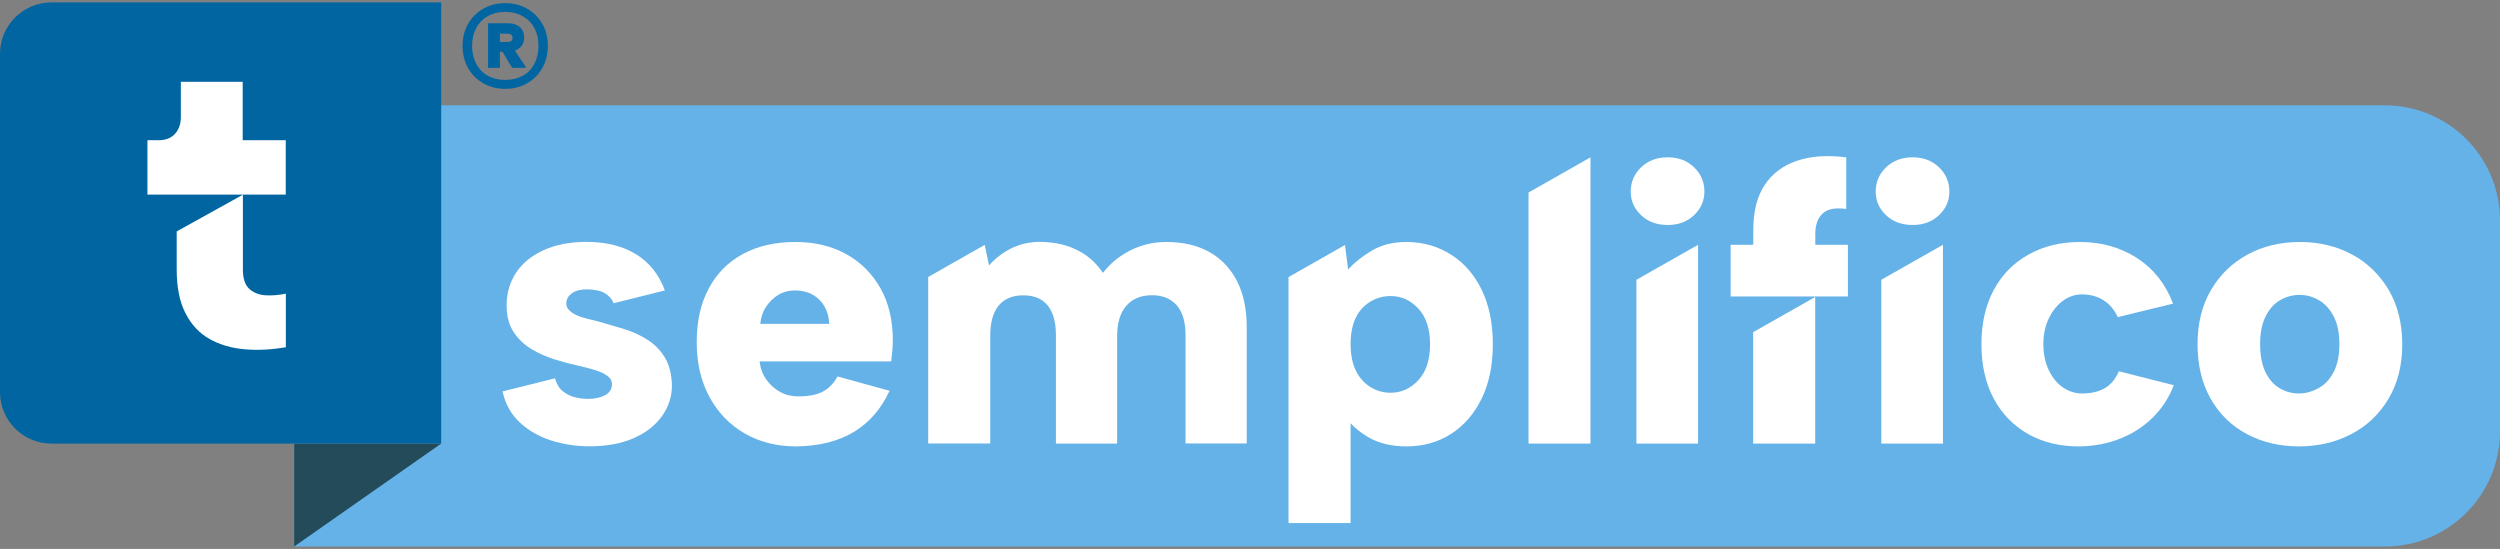 <svg xmlns="http://www.w3.org/2000/svg" xmlns:xlink="http://www.w3.org/1999/xlink" id="Livello_1" x="0px" y="0px" width="1318.703px" height="289.555px" viewBox="234.78 755.223 1318.703 289.555" xml:space="preserve"><rect x="234.78" y="755.223" width="1318.703" height="289.555" fill="#808080" stroke="none"/><g>	<path fill="#65B2E8" d="M1492.787,1043.5H389.938V810.792h1102.849c33.495,0,60.696,27.146,60.696,60.694v111.32  C1553.483,1016.354,1526.282,1043.5,1492.787,1043.5z"></path>	<path fill="#0065A1" d="M467.49,989.209H261.926c-14.995,0-27.146-12.15-27.146-27.146V783.646  c0-14.997,12.15-27.146,27.146-27.146H467.49V989.209z"></path>	<g>		<path fill="#FFFFFF" d="M327.984,877.287v20.031c0,9.415,1.532,17.129,4.651,23.151c3.065,6.02,7.335,10.562,12.698,13.574   c5.363,3.01,11.548,4.814,18.498,5.417c7.005,0.602,14.23,0.218,21.728-1.095v-28.24c-3.503,0.711-7.005,1.04-10.452,0.876   c-3.448-0.165-6.35-1.26-8.702-3.285c-2.354-2.078-3.503-5.526-3.503-10.343v-39.459L327.984,877.287z"></path>		<path fill="#FFFFFF" d="M385.505,829.18h-22.712v-30.812h-32.619v18.718c0,3.503-1.039,6.458-3.064,8.703   c-2.08,2.297-4.926,3.392-8.593,3.392h-5.965v28.679h50.241h22.712V829.18z"></path>	</g>	<polygon fill="#244B5A" points="467.49,989.209 389.938,1043.5 389.938,989.209  "></polygon>	<g>		<path fill="#0065A1" d="M478.765,779.431c0-4.377,0.983-8.264,2.899-11.603s4.598-6.021,7.99-7.99   c3.395-1.971,7.279-2.956,11.658-2.956c4.323,0,8.154,0.985,11.548,2.956c3.393,1.97,6.074,4.652,7.991,7.99   c1.915,3.338,2.899,7.226,2.899,11.603c0,4.378-0.984,8.265-2.899,11.657c-1.917,3.394-4.599,6.075-7.991,8.046   c-3.394,1.97-7.225,2.956-11.548,2.956c-4.379,0-8.264-0.986-11.658-2.956c-3.393-1.971-6.074-4.652-7.99-8.046   C479.748,787.696,478.765,783.81,478.765,779.431z M483.799,779.431c0,3.503,0.711,6.622,2.134,9.359   c1.423,2.736,3.448,4.872,6.075,6.348c2.627,1.479,5.748,2.244,9.305,2.244c3.502,0,6.567-0.765,9.248-2.244   c2.684-1.477,4.708-3.612,6.131-6.348c1.422-2.737,2.135-5.856,2.135-9.359c0-3.557-0.713-6.676-2.135-9.359   c-1.423-2.681-3.447-4.761-6.131-6.293c-2.681-1.532-5.746-2.299-9.248-2.299c-3.558,0-6.678,0.767-9.305,2.299   s-4.652,3.612-6.075,6.293C484.51,772.755,483.799,775.875,483.799,779.431z M492.228,767.501v23.534h6.238v-8.539h4.488   c2.463,0,4.487-0.711,6.02-2.08c1.533-1.368,2.299-3.229,2.299-5.474c0-2.244-0.766-4.05-2.299-5.417   c-1.532-1.368-3.557-2.024-6.02-2.024H492.228z M502.627,772.973c0.655,0,1.258,0.164,1.75,0.548   c0.493,0.383,0.767,0.931,0.767,1.642c0,0.821-0.273,1.368-0.767,1.696c-0.492,0.329-1.095,0.492-1.75,0.492h-4.161v-4.378   H502.627z M504.923,791.035l7.444-0.11l-7.114-10.728h-6.787L504.923,791.035z"></path>	</g>	<g>		<path fill="#FFFFFF" d="M576.511,934.59c-3.776-2.465-7.882-4.38-12.37-5.748c-4.487-1.367-8.756-2.628-12.806-3.775   c-2.683-0.712-5.035-1.314-7.115-1.807c-2.079-0.492-3.94-1.095-5.582-1.915c-1.588-0.766-2.847-1.642-3.775-2.628   c-0.931-0.984-1.37-2.078-1.37-3.338c0-2.244,0.986-4.049,2.956-5.473c1.971-1.423,4.707-2.08,8.154-2.08   c1.532,0,3.339,0.219,5.364,0.602c2.024,0.438,3.776,1.205,5.254,2.408c1.479,1.204,2.572,2.627,3.229,4.324l27.037-6.732   c-3.065-8.373-8.155-14.721-15.216-19.101c-7.06-4.323-15.762-6.512-26.105-6.512c-8.647,0-16.2,1.422-22.548,4.324   c-6.349,2.845-11.221,6.84-14.558,11.821c-3.34,5.036-5.035,10.781-5.035,17.185c0,5.748,1.203,10.453,3.667,14.176   c2.462,3.723,5.581,6.732,9.412,9.03s7.937,4.104,12.259,5.473c4.325,1.313,8.374,2.407,12.151,3.229   c3.229,0.711,6.185,1.477,8.92,2.297c2.736,0.821,4.927,1.863,6.623,3.065c1.695,1.204,2.518,2.683,2.518,4.487   c0,2.518-1.204,4.436-3.559,5.748c-2.352,1.312-5.472,1.97-9.248,1.97c-2.08,0-4.323-0.272-6.623-0.82   c-2.299-0.547-4.433-1.589-6.402-3.12c-1.971-1.533-3.338-3.83-4.215-6.895l-27.692,6.895c1.532,6.732,4.597,12.204,9.25,16.473   c4.596,4.271,10.124,7.39,16.472,9.416c6.35,2.023,13.081,3.064,20.251,3.064c8.92,0,16.638-1.424,23.04-4.215   c6.403-2.791,11.439-6.623,14.996-11.548c3.557-4.872,5.363-10.345,5.363-16.365c-0.164-5.855-1.367-10.726-3.667-14.558   C583.352,940.172,580.287,936.997,576.511,934.59z"></path>		<path fill="#FFFFFF" d="M681.152,889.273c-7.717-4.269-16.583-6.404-26.652-6.404c-10.782,0-20.032,2.08-27.802,6.294   c-7.773,4.213-13.793,10.234-18.008,18.116c-4.269,7.881-6.402,17.349-6.402,28.404c0,11.055,2.243,20.688,6.73,28.951   c4.489,8.265,10.673,14.668,18.554,19.211c7.882,4.543,16.966,6.84,27.146,6.84c12.04-0.163,22.11-2.626,30.32-7.553   c8.154-4.869,14.502-12.148,18.99-21.781l-27.474-7.553c-1.971,3.611-4.543,6.295-7.771,7.992   c-3.229,1.693-7.553,2.517-13.026,2.517c-3.503,0-6.621-0.768-9.413-2.299c-2.791-1.533-5.2-3.667-7.225-6.403   c-2.025-2.738-3.229-5.966-3.666-9.743h69.396c0.273-2.079,0.492-4.104,0.656-5.964c0.108-1.861,0.22-3.612,0.22-5.146   c0-10.617-2.189-19.759-6.514-27.474C694.835,899.508,688.814,893.542,681.152,889.273z M635.836,926.051   c0.274-3.338,1.259-6.348,2.956-8.92c1.697-2.573,3.831-4.707,6.403-6.295c2.572-1.586,5.583-2.408,8.921-2.408   c3.504,0,6.568,0.711,9.249,2.189c2.627,1.479,4.763,3.557,6.295,6.185c1.531,2.681,2.353,5.747,2.518,9.249H635.836z"></path>		<path fill="#FFFFFF" d="M872.65,888.124c-6.294-3.502-13.847-5.254-22.658-5.254c-6.02,0-11.657,1.15-16.857,3.449   c-5.254,2.297-9.741,5.417-13.517,9.303c-1.095,1.149-2.135,2.353-3.065,3.558c-3.119-4.652-7.005-8.429-11.821-11.11   c-6.129-3.503-13.354-5.253-21.617-5.253c-5.475,0-10.509,1.204-15.216,3.557c-4.378,2.244-8.155,5.2-11.438,8.867l-2.244-10.836   l-29.829,16.91v87.842h32.729V932.18c0-6.839,1.477-12.095,4.379-15.707c2.954-3.611,7.278-5.472,13.025-5.472   c5.746,0,10.016,1.806,12.915,5.364c2.846,3.557,4.324,8.755,4.324,15.597v57.247h32.289v-56.645   c0-7.006,1.588-12.314,4.817-16.036c3.229-3.722,7.771-5.583,13.627-5.583c5.582,0,9.906,1.807,13.026,5.364   c3.064,3.558,4.598,8.757,4.598,15.598v57.247h32.289v-61.188c0-9.632-1.696-17.842-5.145-24.519   C883.761,896.716,878.944,891.626,872.65,888.124z"></path>		<path fill="#FFFFFF" d="M1000.115,889.492c-6.896-4.378-14.776-6.623-23.588-6.623c-6.843,0-12.807,1.479-17.842,4.379   c-5.035,2.956-9.304,6.294-12.808,10.07l-1.642-12.861l-29.773,16.911v129.763h32.729v-52.648c2.463,2.627,5.363,4.979,8.811,7.06   c5.747,3.448,12.588,5.144,20.524,5.144c8.92,0,16.856-2.188,23.697-6.621c6.841-4.378,12.205-10.617,16.146-18.662   c3.885-8.047,5.855-17.57,5.855-28.624c0-11.056-1.971-20.579-5.855-28.623C1012.484,900.109,1007.065,893.87,1000.115,889.492z    M982.93,955.77c-4.104,4.377-8.976,6.621-14.558,6.621c-3.94,0-7.498-0.984-10.781-3.064c-3.284-2.023-5.857-4.926-7.662-8.702   c-1.808-3.775-2.736-8.374-2.736-13.846c0-5.582,0.929-10.235,2.736-13.955c1.805-3.723,4.378-6.514,7.662-8.483   c3.283-1.971,6.896-2.957,10.781-2.957c5.582,0,10.453,2.19,14.558,6.623c4.106,4.379,6.185,10.673,6.185,18.772   C989.114,945.042,987.036,951.336,982.93,955.77z"></path>		<polygon fill="#FFFFFF" points="1041.053,989.209 1073.726,989.209 1073.726,838.211 1041.053,856.764   "></polygon>		<polygon fill="#FFFFFF" points="1097.972,989.209 1130.48,989.209 1130.48,884.348 1097.972,902.791   "></polygon>		<path fill="#FFFFFF" d="M1114.5,838.211c-5.748,0-10.399,1.75-14.065,5.252c-3.612,3.503-5.474,7.772-5.474,12.807   c0,4.871,1.806,9.031,5.474,12.479c3.611,3.447,8.317,5.144,14.065,5.144c5.582,0,10.179-1.697,13.845-5.144   c3.612-3.448,5.475-7.608,5.475-12.479c0-5.035-1.808-9.304-5.475-12.807C1124.733,839.962,1120.082,838.211,1114.5,838.211z"></path>		<path fill="#FFFFFF" d="M1192.269,879.093c0-5.145,1.315-8.92,3.996-11.329c2.628-2.353,6.787-3.12,12.369-2.299v-27.254   c-10.069-1.259-18.771-0.657-26.106,1.86c-7.333,2.518-13.025,6.786-16.966,12.807c-3.995,6.02-5.965,13.956-5.965,23.917v7.553   h-11.933v27.256h10.345h1.588h32.728h0.492h16.693v-27.256h-17.186v-5.254H1192.269z"></path>		<polygon fill="#FFFFFF" points="1159.542,989.209 1192.269,989.209 1192.269,911.877 1159.542,930.429   "></polygon>		<polygon fill="#FFFFFF" points="1227.133,989.209 1259.642,989.209 1259.642,884.348 1227.133,902.791   "></polygon>		<path fill="#FFFFFF" d="M1243.716,838.211c-5.747,0-10.398,1.75-14.066,5.252c-3.612,3.503-5.474,7.772-5.474,12.807   c0,4.871,1.807,9.031,5.474,12.479c3.612,3.447,8.319,5.144,14.066,5.144c5.582,0,10.178-1.697,13.845-5.144   c3.612-3.448,5.475-7.608,5.475-12.479c0-5.035-1.808-9.304-5.475-12.807C1253.894,839.962,1249.298,838.211,1243.716,838.211z"></path>		<path fill="#FFFFFF" d="M1344.745,960.146c-3.228,1.752-7.115,2.628-11.768,2.628c-3.502,0-6.785-1.039-9.851-3.064   s-5.583-5.035-7.553-9.03c-1.971-3.996-2.954-8.647-2.954-13.957c0-5.145,0.983-9.74,2.954-13.735   c1.97-3.997,4.487-7.062,7.553-9.25c3.065-2.189,6.349-3.229,9.851-3.229c4.325,0,8.1,1.039,11.33,3.064   c3.229,2.023,5.746,4.98,7.553,8.921l29.171-7.115c-3.94-10.344-10.235-18.334-18.991-24.026   c-8.757-5.636-18.771-8.483-30.101-8.483c-10.181,0-19.265,2.19-27.146,6.623c-7.881,4.378-14.01,10.617-18.334,18.663   c-4.323,8.044-6.515,17.567-6.515,28.623c0,11.054,2.191,20.632,6.515,28.731c4.324,8.1,10.453,14.34,18.334,18.772   c7.882,4.38,16.966,6.514,27.146,6.403c7.553-0.163,14.613-1.477,21.179-4.104c6.568-2.573,12.314-6.293,17.186-11.109   c4.872-4.817,8.593-10.51,11.109-17.076l-28.95-7.334C1350.548,955.385,1347.975,958.396,1344.745,960.146z"></path>		<path fill="#FFFFFF" d="M1494.758,908.155c-4.761-8.046-11.163-14.285-19.265-18.663c-8.1-4.378-17.295-6.623-27.473-6.623   c-10.345,0-19.593,2.19-27.693,6.623c-8.1,4.378-14.561,10.617-19.266,18.663c-4.762,8.044-7.114,17.567-7.114,28.623   c0,11.054,2.298,20.632,6.895,28.731c4.599,8.101,10.947,14.34,19.102,18.664c8.1,4.323,17.239,6.513,27.475,6.513   c10.179,0,19.429-2.189,27.692-6.513c8.264-4.324,14.776-10.563,19.592-18.664c4.817-8.1,7.225-17.678,7.225-28.731   C1501.872,925.723,1499.52,916.199,1494.758,908.155z M1465.807,951.336c-1.971,3.831-4.597,6.732-7.991,8.592   c-3.337,1.862-6.841,2.847-10.509,2.847c-3.611,0-7.005-0.931-10.179-2.847c-3.118-1.859-5.636-4.761-7.443-8.592   c-1.805-3.831-2.735-8.701-2.735-14.558c0-5.855,0.931-10.728,2.846-14.558c1.915-3.832,4.377-6.732,7.553-8.594   c3.12-1.86,6.622-2.844,10.398-2.844c3.612,0,7.06,0.929,10.289,2.844c3.229,1.861,5.801,4.762,7.771,8.594   c1.97,3.83,2.956,8.702,2.956,14.558C1468.763,942.635,1467.776,947.505,1465.807,951.336z"></path>	</g></g></svg>